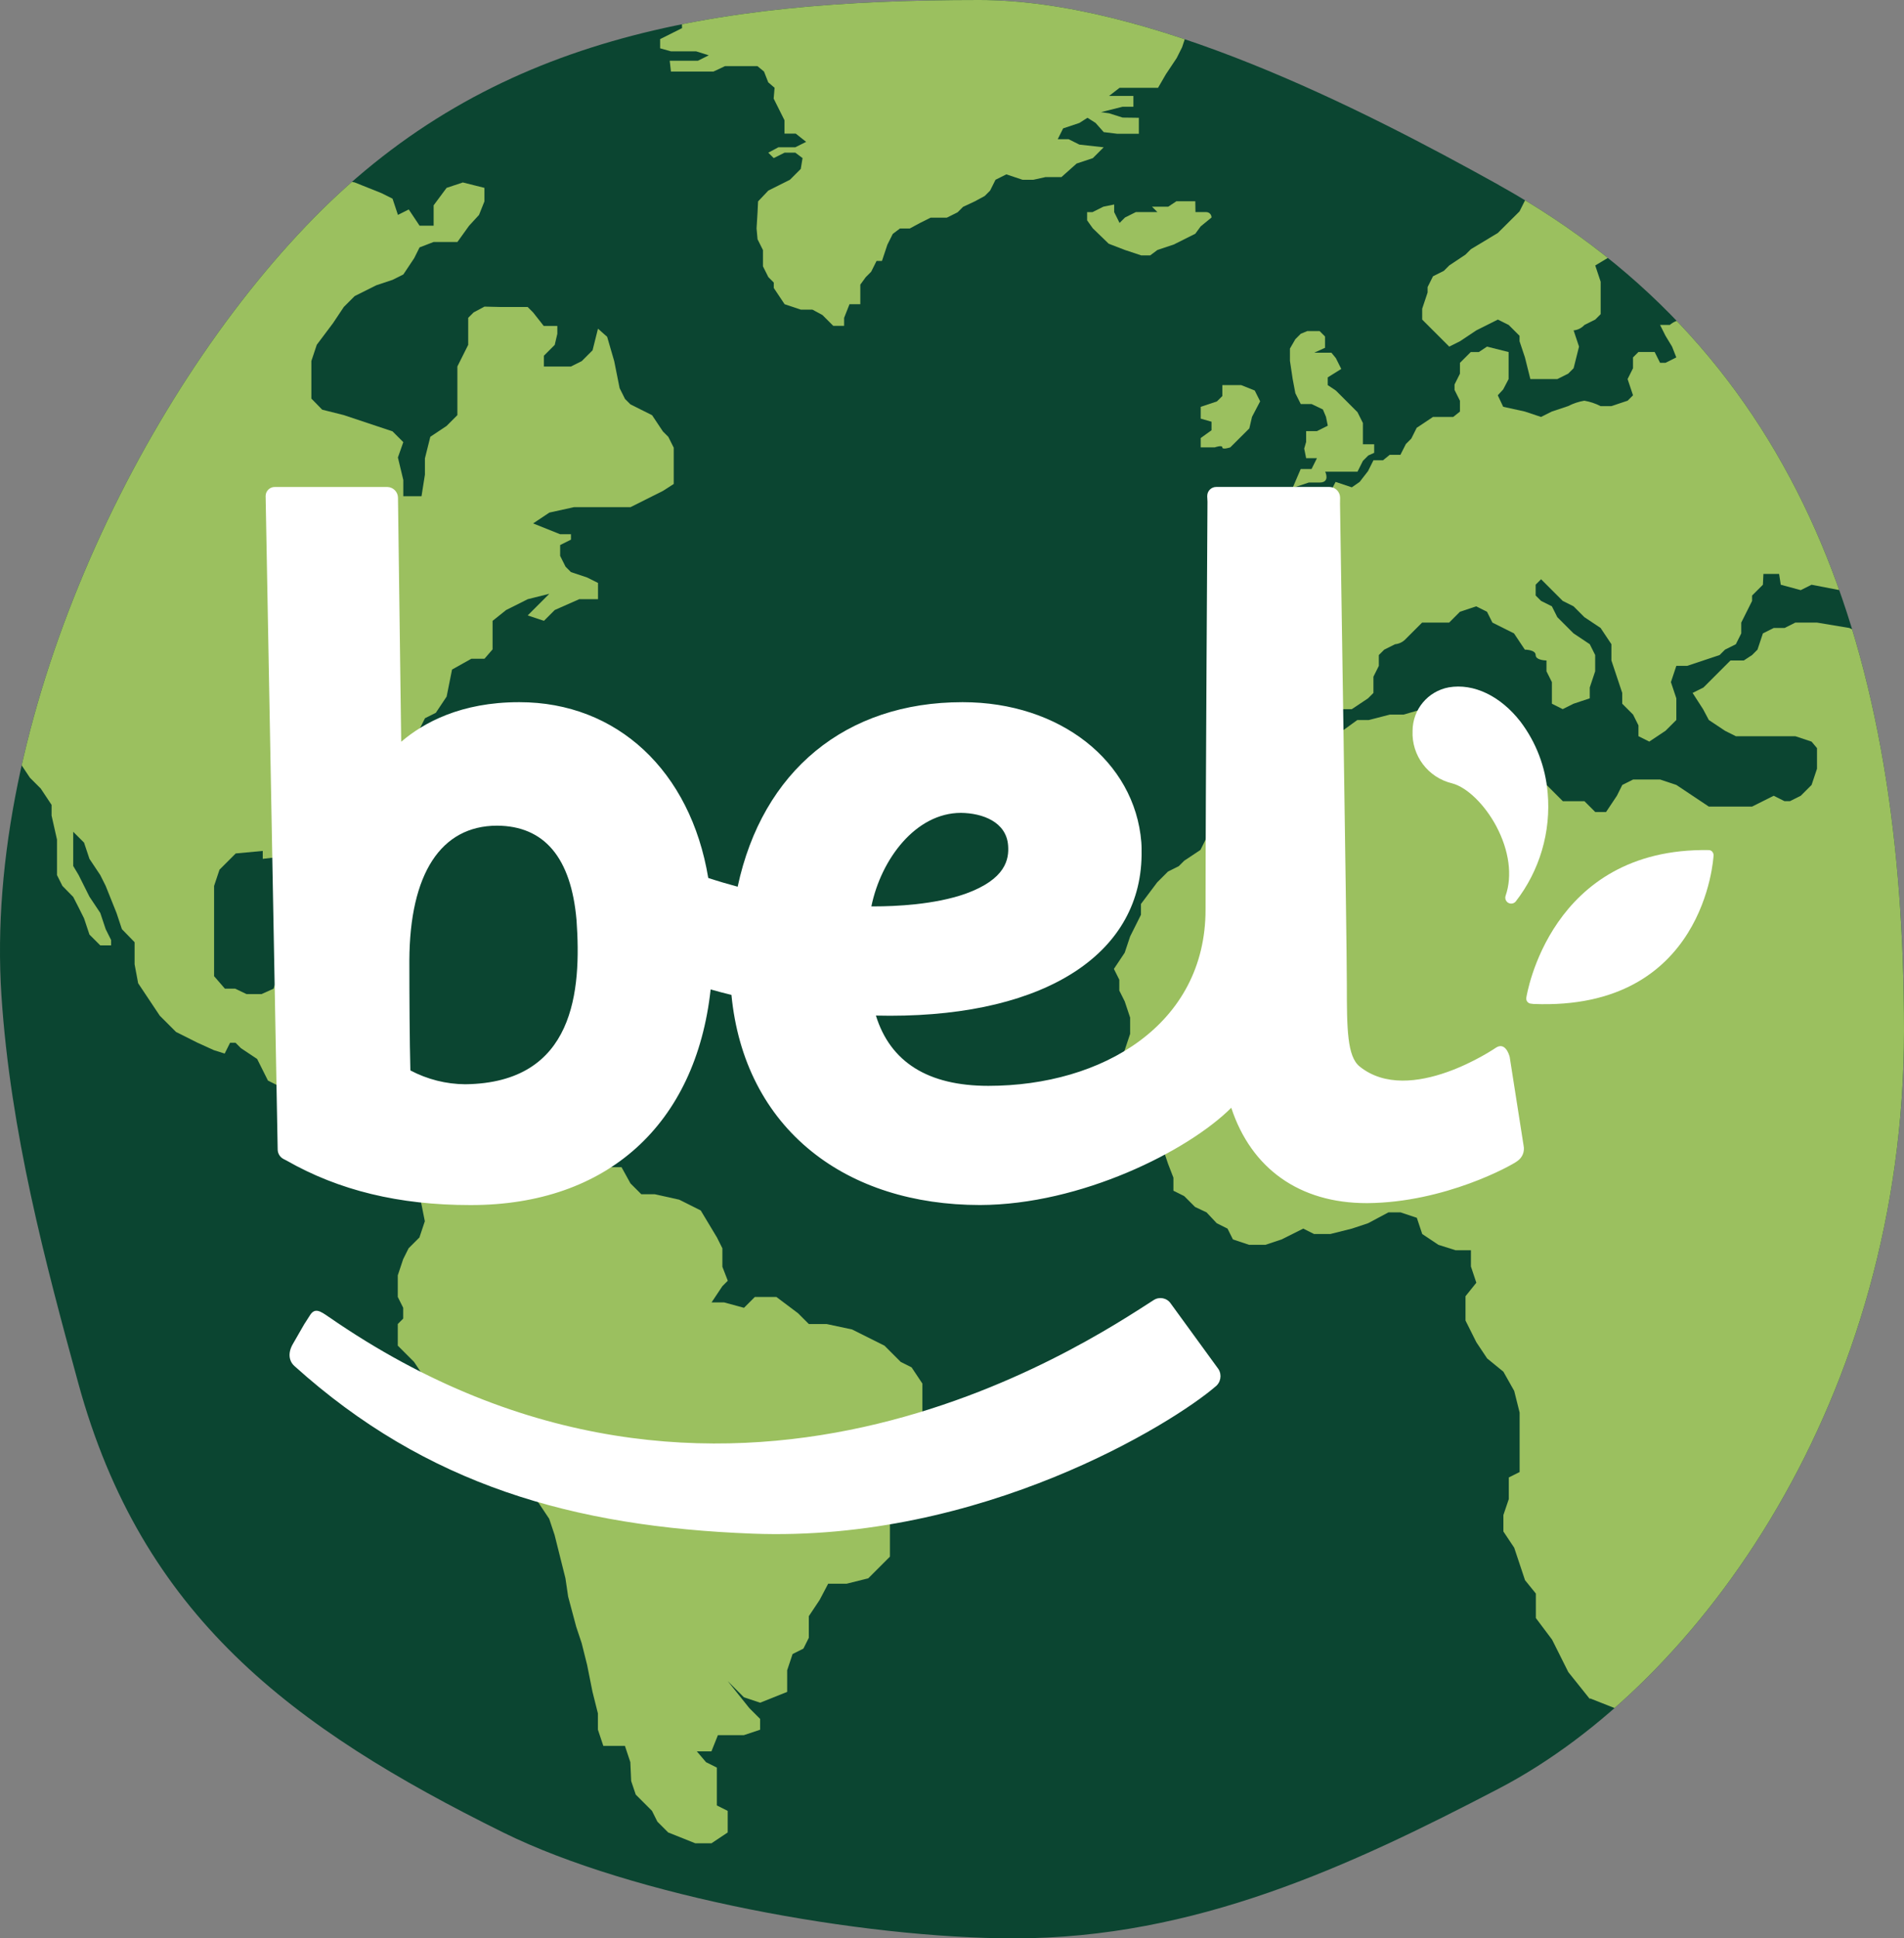 <svg xmlns="http://www.w3.org/2000/svg" xmlns:xlink="http://www.w3.org/1999/xlink" id="Calque_7" width="541.96" height="551.59" viewBox="0 0 541.96 551.59"><rect x="0" y="0" width="541.96" height="551.59" fill="#808080" stroke="none"/><defs><style>.cls-1{fill:none;}.cls-2{clip-path:url(#clippath);}.cls-3{fill:#fff;}.cls-4{fill:#9bc05f;}.cls-5{fill:#0b4531;}</style><clipPath id="clippath"><path class="cls-1" d="m426.64,52.65C387.08,30.65,326.98,0,278.72,0,201.86,0,139.71,10.73,89.35,62,38.99,113.27-4.73,205.26.41,283.32c2.57,38.93,12.51,76.05,21.87,110.28,18.09,66.14,60.52,98.02,121.04,127.91,36.67,18.11,101.92,30.09,145.41,30.09,51.33,0,95.26-20.38,137.9-42.62,57.66-30.09,115.33-111.4,115.33-215.62.01-107.35-28.87-192.62-115.32-240.69Z"></path></clipPath></defs><g id="Calque_6"><g id="Groupe_138"><path id="Trac&#xE9;_112" class="cls-5" d="m426.64,52.65C387.08,30.65,326.98,0,278.72,0c-76.85,0-139,10.73-189.37,62C38.99,113.27-4.73,205.26.41,283.32c2.57,38.93,12.51,76.05,21.87,110.28,18.09,66.14,60.52,98.02,121.04,127.91,36.67,18.11,101.92,30.09,145.41,30.09,51.33,0,95.26-20.38,137.9-42.62,57.66-30.09,115.33-111.4,115.33-215.62.01-107.35-28.87-192.62-115.32-240.69Z"></path></g><g id="Groupe_135"><g id="Calque_1"><g id="Groupe_139"><g class="cls-2"><g id="Groupe_de_masques_23"><path id="Trac&#xE9;_102" class="cls-4" d="m452.56,483.52l-6.15-7.69-4.62-9.23-4.62-6.15v-6.97l-3.08-3.8-1.54-4.62-1.54-4.62-3.08-4.62v-4.68l1.54-4.55v-6.15l3.08-1.54v-16.93l-1.54-6.15-3.08-5.47-4.62-3.77-3.08-4.62-1.54-3.08-1.54-3.08v-6.93l3.08-3.84-1.54-4.62v-4.62h-4.36l-4.88-1.54-4.62-3.08-1.54-4.62-4.62-1.54h-3.46l-5.77,3.08-4.62,1.54-6.15,1.54h-4.62l-3.08-1.54-3.08,1.54-3.08,1.54-4.62,1.54h-4.62l-4.62-1.54-1.54-3.08-3.08-1.54-2.89-3.08-3.27-1.54-3.08-3.08-3.08-1.54v-3.71l-1.54-3.98-1.54-4.62-4.62-3.08-4.62-1.54-3.08-4.62v-8.36l-1.54-2.41-1.54-3.08,3.08-1.54,1.54-3.08,1.54-4.62v-4.62l-1.54-4.62-1.54-3.08v-3.08l-1.54-3.08,3.08-4.62,1.54-4.62,1.54-3.08,1.54-3.08v-3.08l4.62-6.15,3.08-3.08,3.08-1.54,1.54-1.54,4.62-3.08,1.54-3.08,1.54-4.62v-4.62c.84-.83,1.38-1.91,1.54-3.08,0-1.54,3.08-6.15,3.08-6.15l3.08-1.54,3.08-3.08,1.54-4.62,4.62,3.08,3.08-1.54,3.55-1.54,4.14-1.54,3.08-1.54h6.52l4.25-3.08h3.27l5.97-1.54h3.91l5.32-1.54h7.78l6.07,1.54,4.88-1.54,4.36,1.54,1.54,4.62,1.54,4.62,1.54,6.15,3.08,4.62h4.62l4.62,4.62h6.15l3.08,3.08h3.08l3.08-4.62,1.54-3.08,3.08-1.54h7.69l4.62,1.54,4.62,3.08,4.62,3.08h12.31l3.08-1.54,3.08-1.54,3.08,1.54h1.54l3.08-1.54,3.08-3.08,1.54-4.62v-5.86l-1.54-1.84-4.62-1.54h-16.93l-3.08-1.54-4.62-3.08-1.64-3.08-2.98-4.62,3.08-1.54,3.08-3.08,1.54-1.54,3.08-3.08h3.8l2.35-1.54,1.54-1.54,1.54-4.62,3.08-1.54h3.09l3.07-1.54h6.15l9.23,1.54,3.08,1.54,3.08,3.08,7.69-1.54v-10.8l-10.77-3.05h-5.86l-7.99-1.54-3.08,1.54-5.68-1.54-.48-3.08h-4.46l-.15,3.08-3.08,3.08v1.54l-3.08,6.15v3.08l-1.54,3.08-3.08,1.54-1.54,1.54-4.62,1.54-4.62,1.54h-3.08l-1.54,4.62,1.54,4.62v6.15l-3.08,3.08-4.62,3.08-3.08-1.54v-3.08l-1.54-3.08-3.08-3.08v-3.08l-1.54-4.62-1.54-4.62v-4.62l-3.08-4.62-4.62-3.08-3.08-3.08-3.08-1.54-1.54-1.54-4.62-4.62-1.54,1.54v3.08l1.54,1.54,3.08,1.54,1.54,3.08,1.54,1.54,3.08,3.08,4.62,3.08,1.54,3.08v4.62l-1.54,4.62v3.08l-4.62,1.54-3.08,1.54-3.08-1.54v-6.15l-1.54-3.08v-3.08s-3.08,0-3.08-1.54-3.08-1.54-3.08-1.54l-3.08-4.62-6.15-3.08-1.54-3.08-3.08-1.54-4.62,1.54-3.08,3.08h-7.69l-4.62,4.62c-.8.88-1.9,1.43-3.08,1.54l-3.08,1.54-1.54,1.54v3.08l-1.54,3.08v4.62l-1.54,1.54-4.62,3.08h-6.15s-3.08,3.08-4.62,3.08-6.15,3.08-6.15,3.08h-4.62l-4.62-1.54-3.08,1.54-1.54-1.54-1.54-1.54-3.08-1.54v-1.54l-1.54-3.08v-13.85l1.54-1.54,1.54-3.08v-3.08l3.08-3.08,3.08-4.62h9.23l1.54-1.54h9.23l3.08-1.54,1.05-3.08-1.05-3.08-3.08-3.08-1.54-3.08-3.08-3.08h-6.07l-.08-3.08,1.54-1.54,3.08-3.08,4.62-1.54h2.23l2.39-4.62,4.62,1.54,2.23-1.54,2.39-3.08,1.54-3.08h2.73l1.89-1.54h3.05l1.56-3.08,1.54-1.54,1.54-3.08,4.62-3.08h5.77l1.92-1.54v-3.08l-1.54-3.08v-1.54l1.54-3.08v-3.08l3.08-3.08h2.3l2.32-1.54,6.15,1.54v7.69l-1.54,2.95-1.54,1.67,1.54,3.27,6.15,1.35,4.62,1.54,3.08-1.54,4.62-1.54c1.45-.75,3.01-1.27,4.62-1.54,1.61.27,3.17.79,4.62,1.54h3.08l4.62-1.54,1.54-1.54-1.54-4.62,1.54-3.08v-3.08l1.54-1.54h4.62l1.54,3.08h1.54l3.08-1.54-1.21-3.08-1.87-3.08-1.54-3.08h2.77c.96-.82,2.14-1.35,3.39-1.54h3.27l-6.34-24.62-13.85,4.62-7.69,4.62,1.54,4.62v9.23l-1.54,1.54-3.08,1.54c-.8.88-1.9,1.43-3.08,1.54l1.54,4.62-1.54,6.15-1.54,1.54-3.08,1.54h-7.69l-1.54-6.15-1.54-4.62v-1.54l-3.08-3.08-3.08-1.54-6.15,3.08-4.62,3.08-3.08,1.54-3.08-3.08-4.62-4.62v-3.08l1.54-4.62v-1.54l1.54-3.08,3.08-1.54,1.54-1.54,4.62-3.08,1.54-1.54,7.67-4.62c1.56-1.54,6.18-6.15,6.18-6.15l1.54-3.08,4.62-4.62,3.08-4.62,64.63-23.08,36.93,50.78,33.85,55.39-29.24-4.62,30.77,56.93,21.54,113.87-12.31,72.32-7.69,98.48-23.08,13.85-46.16,24.62-58.47-23.08Z"></path><path id="Trac&#xE9;_103" class="cls-4" d="m347.93,109.61v3.1l-1.54,1.52-4.62,1.54v3.36l3.08.88v2.43l-3.08,2.21v2.66h4s2.15-.76,2.15,0,2.27,0,2.27,0l3.88-3.86,1.54-1.54.77-3.29,2.31-4.41-1.54-3.08-3.86-1.54h-5.37Z"></path><path id="Trac&#xE9;_104" class="cls-4" d="m375.62,94.22l1.54,1.54v3.22l-3.08,1.39h4.89l1.27,1.54,1.54,3.08-3.85,2.4v2.21l2.31,1.54,4.62,4.62,1.54,1.54,1.54,3.08v6.05h3.21v2.43l-1.67.75-1.54,1.54-1.54,3.08h-9.19s1.5,3.08-1.58,3.08h-3.08l-4.62,1.54,2.31-5.39h3.08l1.54-3.08h-3.08l-.55-2.73.55-1.89v-3.08h3.08l3.08-1.54-.51-2.52-.88-2.1-3.22-1.54h-3.08l-1.54-3.08-.77-4.08-.77-5.15v-3.48l1.54-2.67,1.54-1.54,1.87-.77h3.51Z"></path><path id="Trac&#xE9;_105" class="cls-4" d="m324.84,72.68h2.55l2.06-1.54,4.62-1.54,3.08-1.54,3.08-1.54,1.54-2.1,3.08-2.52c.02-.83-.64-1.52-1.47-1.54-.02,0-.04,0-.07,0h-3.03l-.05-3.08h-5.39l-2.31,1.54h-4.62l1.54,1.54h-6.15l-3.08,1.54-1.54,1.54-1.54-3.08v-2.17l-3.08.63-3.08,1.54h-1.54v2.34l1.62,2.28,4.53,4.38,4.62,1.78,4.62,1.54Z"></path><path id="Trac&#xE9;_106" class="cls-4" d="m194.05,8.05l-6.15,3.08v2.62l3.08.86h7.17l3.6,1.13-3.08,1.54h-8.04l.35,3.08h12.11l3.28-1.54h9.23l1.87,1.54,1.21,3.08,1.8,1.54-.26,3.08,1.54,3.08,1.54,3.08v3.8h3.2l2.96,2.35-3.08,1.54h-4.82l-2.87,1.54,1.54,1.54,3.08-1.54h3.08l2.05,1.54-.51,3.08-3.08,3.08-6.15,3.08-2.92,3.08-.15,3.08-.28,4.62.28,3.08,1.54,3.08v4.62l1.54,3.08,1.54,1.54v1.54l3.08,4.62,4.62,1.54h3.3l2.85,1.54,3.08,3.08h3.09v-2.28l1.53-3.88h3.08v-5.57l1.54-2.12,1.54-1.54,1.54-3.08h1.54l1.54-4.62,1.54-3.08,2.05-1.54h2.79l2.85-1.54,3.08-1.54h4.62l3.08-1.54,1.54-1.54,3.3-1.54,2.85-1.54,1.54-1.54,1.54-3.08,3.08-1.54,4.62,1.54h3.08l3.48-.77h4.51l4.32-3.85,4.62-1.54,3.08-3.08-6.92-.77-3.08-1.54h-3.08l1.54-3.08,4.62-1.54,2.31-1.47,2.31,1.47,2.31,2.61,3.85.47h6.15v-4.55l-4.62-.06-3.85-1.22-2.31-.32,6.15-1.54h3.08v-3.08h-6.92s2.98-2.31,2.98-2.31h10.95l2.23-3.85,3.08-4.62,1.54-3.08,1.54-4.62V-6.21l-12.31-28.05-38.47-1.54-63.09,13.85h-30.77l.77,30.01Z"></path><path id="Trac&#xE9;_107" class="cls-4" d="m93.27,50.37l7.69,1.54,7.69,3.08,3.08,1.54,1.54,4.62,3.08-1.54,3.08,4.62h4v-5.8l3.69-4.97,4.62-1.54,6.15,1.54v3.85l-1.54,3.85-2.83,3.08-3.32,4.62h-6.77l-4,1.54-1.54,3.08-3.08,4.62-3.08,1.54-4.62,1.54-3.08,1.54-3.08,1.54-3.08,3.08-3.08,4.62-4.62,6.15-1.54,4.62v10.69l3.08,3.16,6.15,1.54,4.62,1.54,4.62,1.54,4.62,1.54,3.08,3.08-1.54,4.36,1.54,6.41v4.62h5.18l.97-6.15v-4.62l1.54-6.15,4.62-3.08,3.08-3.08v-13.85l3.08-6.15v-7.69l1.54-1.54,3.08-1.65,4.62.11h7.69l1.54,1.54,3.03,3.85h3.87v2.23l-.74,3.16-3.08,3.08v3.08h7.69l3.08-1.54,3.08-3.08,1.54-6.15,2.61,2.31,2.01,6.92,1.54,7.69,1.54,3.08,1.54,1.54,3.08,1.54,3.08,1.54,3.08,4.62,1.54,1.54,1.54,3.08v10.33l-3.08,1.98-9.23,4.62h-16.08l-7.01,1.54-4.62,3.08,7.69,3.08h3.08v1.54l-3.08,1.54v3.08l1.54,3.08,1.54,1.54,4.62,1.54,3.08,1.54v4.62h-5.34l-6.97,3.08-3.08,3.08-4.62-1.54,6.15-6.15-6.15,1.54-6.15,3.08-3.85,3.08v8.12l-2.31,2.66h-3.73l-5.5,3.08-1.54,7.69-3.08,4.62-3.08,1.54-1.54,3.08,1.54,4.62v3.08l-1.54,3.08-6.15,3.08-3.08,6.15-3.08,4.62-1.54,4.62v13.85l1.54,3.08v3.08l-1.54,4.62-3.08-1.54v-6.15l-1.54-3.08-4.62-4.62v-3.08l-3.08-3.08h-6.15l-3.08-1.54-4.62,1.54v4.07l-4.62.54v-2.26l-7.69.72-4.62,4.62-1.54,4.62v25.69l3.08,3.55h2.92l3.23,1.54h4.29l3.41-1.54,1.54-4.62h1.54l3.08-1.54h3.08v3.08l.03,4.62-3.11,4.62v10.77h9.54l2.77,1.54,1.54,1.54,1.54,4.62v9.23l1.54,3.08,1.54,3.08,3.08,3.08h5.61l3.62-1.54h6.15l3.08-1.54,2.31-2.77,3.85-1.85,4.62-1.54,4.62,1.54h4.62l4.62,3.08,4.62,3.08h10.77l6.15,4.62,1.54,4.62h5.15l2.55,4.62,3.08,3.08h3.82l6.95,1.54,6.15,3.08,4.62,7.69,1.54,3.08v5.25l1.54,3.98-1.54,1.54-3.08,4.62h3.57l5.66,1.54,3.08-3.08h6.15l6.15,4.62,3.08,3.08h5.08l7.23,1.54,9.23,4.62,4.62,4.62,3.08,1.54,3.08,4.62v8.87l-3.08,4.98-4.62,4.62-1.54,4.62-1.54,3.08v7.69l1.54,3.08v12.31l-3.08,3.08-3.08,3.08-6.15,1.54h-5.27l-2.43,4.62-3.08,4.62v6.15l-1.54,3.08-3.08,1.54-1.54,4.62v6.15l-7.69,3.08-4.62-1.54-4.62-4.62,6.15,7.69,3.08,3.08v3.08l-4.62,1.54h-7.39l-1.85,4.62h-4.15l2.62,3.08,3.08,1.54v10.77l3.08,1.54v6.15l-4.62,3.08h-4.59l-7.72-3.08-3.08-3.08-1.54-3.08-4.62-4.62-1.3-3.85-.24-5.39-1.54-4.62h-6.15l-1.54-4.62v-4.62l-1.54-6.15-1.54-7.69-1.54-6.15-1.54-4.62-2.31-8.63-.77-5.22-1.54-6.15-1.54-6.15-1.54-4.62-3.08-4.62-4.62-4.62-6.15-3.08-6.15-3.08-3.08-3.08-3.08-4.62-3.08-4.62-1.54-3.08-1.54-1.54-1.54-3.08-1.54-4.62-3.08-4.62-3.08-3.08-1.54-1.54v-6.15l1.54-1.54v-3.08l-1.54-3.08v-6.15l1.54-4.62,1.54-3.08,3.08-3.08,1.54-4.62-1.54-7.69-1.54-6.15-1.54-4.62h-6.15l-3.08,1.54-4.62,1.54-4.62-4.62-4.62-3.08-3.08-4.62v-1.54l-1.54-4.62-1.54-3.08-4.62-1.54h-3.08l-3.08-1.54-3.08-6.15-4.62-3.08-1.54-1.54h-1.54l-1.54,3.08-3.08-.97-4.62-2.1-6.15-3.08-4.62-4.62-3.08-4.62-3.08-4.62-1.01-5.39v-6.29l-3.61-3.71-1.54-4.62-3.08-7.69-1.54-3.08-3.08-4.62-1.54-4.62-3.08-3.08v9.73l1.54,2.58,1.54,3.08,1.54,3.08,3.08,4.62,1.54,4.62,1.54,3.08v1.54h-3.08l-3.08-3.08-1.54-4.62-1.54-3.08-1.54-3.01-3.08-3.14-1.54-3.08v-10.1l-1.54-6.83v-3.05l-3.08-4.64-3.08-3.08-3.08-4.62-10.77-4.62-35.39-46.16,12.31-60.01L-9.83,61.14l36.93-27.7,30.77,1.54,35.39,15.39Z"></path></g></g></g></g></g><g id="Groupe_140"><path id="Trac&#xE9;_115" class="cls-3" d="m429.77,300.95c-.26-1.13-1.42-4.38-3.88-2.86,0,0-24.55,16.92-38.87,5.41-3.56-2.86-3.65-10.7-3.65-23.29s-1.94-136.92-1.94-136.92h0s.02-1.66.02-1.66c0-1.68-1.36-3.04-3.04-3.06h-32.16c-1.42-.03-2.6,1.1-2.62,2.53,0,.08,0,.15,0,.23l.07,1.46c.02.42-.55,83.37-.55,116.07s-29.35,50.14-61.82,50.14c-17.15,0-27.9-6.73-32.01-20,1.37.03,2.73.05,4.03.05,44.69,0,72.11-18,71.59-47.04v-.67c-.02-.55-.02-1.11-.07-1.67-1.85-23.09-23.23-39.85-50.82-39.85h-.13c-33.18,0-56.91,19.56-63.95,52.51-2.85-.76-5.65-1.59-8.37-2.49-5.05-30.47-25.96-50.02-53.73-50.02h-.17c-16.45,0-27.11,5.79-33.5,11.26l-.92-69.5c-.05-1.65-1.39-2.97-3.04-3h-32.01c-1.42-.02-2.59,1.11-2.62,2.53,0,.04,0,.08,0,.12l3.43,185.95c.04,1.12.67,2.12,1.67,2.64l.82.42c14.94,8.53,32.04,12.68,52.27,12.68h.28c38.68,0,63.98-22.87,68.2-61.36,2.04.58,4.01,1.1,5.92,1.56,1.8,18.6,9.68,33.98,22.85,44.56,12.4,9.97,28.97,15.23,47.91,15.23,28.74-.07,59.19-15.37,71.51-27.67,5.71,17.34,19.47,27.13,38.52,27.13h.28c22.04-.18,41.07-10.74,42.62-11.96,1.46-.98,2.16-2.75,1.78-4.46l-3.92-25Zm-297.33,7.6c-5.45-.04-10.81-1.39-15.63-3.94-.22-8.55-.28-20.55-.29-31.31.11-24.67,8.97-38.29,24.93-38.34,13.51.06,21.14,9.13,22.66,26.95,1.39,19.85-.4,46.26-31.67,46.64Zm115.59-50.62c2.75-13.42,12.61-26.6,25.49-26.61,6.15.07,12.93,2.55,13.43,9.27.3,3.91-.64,9.59-12.08,13.73-8.87,3.14-20.11,3.61-26.02,3.61-.27,0-.54,0-.8,0h0Z"></path><path id="Trac&#xE9;_116" class="cls-3" d="m440.52,225.57c-.61-7.35-3.3-14.37-7.76-20.25-5.69-7.29-13.3-10.93-20.37-9.72-5.96,1.1-10.29,6.29-10.31,12.36-.33,7.06,4.41,13.34,11.29,14.97,4.22,1.12,9.26,6.03,12.55,12.21,3.65,6.88,4.62,14.08,2.64,19.76-.21.59-.07,1.24.35,1.69.11.13.25.24.4.32.7.41,1.59.26,2.12-.36,6.84-8.8,10.09-19.87,9.1-30.97Z"></path><path id="Trac&#xE9;_117" class="cls-3" d="m487.41,242.39c-.26-.31-.65-.49-1.06-.48-45.24-.72-51.81,41.53-51.89,41.98-.15.78.36,1.55,1.14,1.7.06.01.12.02.18.02l.72.09c48.87,1.99,51.2-41.73,51.25-42.19.04-.41-.09-.81-.36-1.12Z"></path><path id="Trac&#xE9;_118" class="cls-3" d="m93.59,374.76c112.17,77.61,215.6,7.49,234.82-4.81,1.61-1.03,3.76-.6,4.83.99l13.58,18.66c1.05,1.67.65,3.86-.93,5.04-12.02,10.34-66.34,44.29-131.72,41.79-50.98-1.95-92.79-13.82-130.36-47.7-1.61-1.45-1.9-3.75-.46-6.25,5.2-9.01,1.9-3.44,4.87-8.18,1.4-2.24,2.91-1.24,5.36.46Z"></path></g></g></svg>